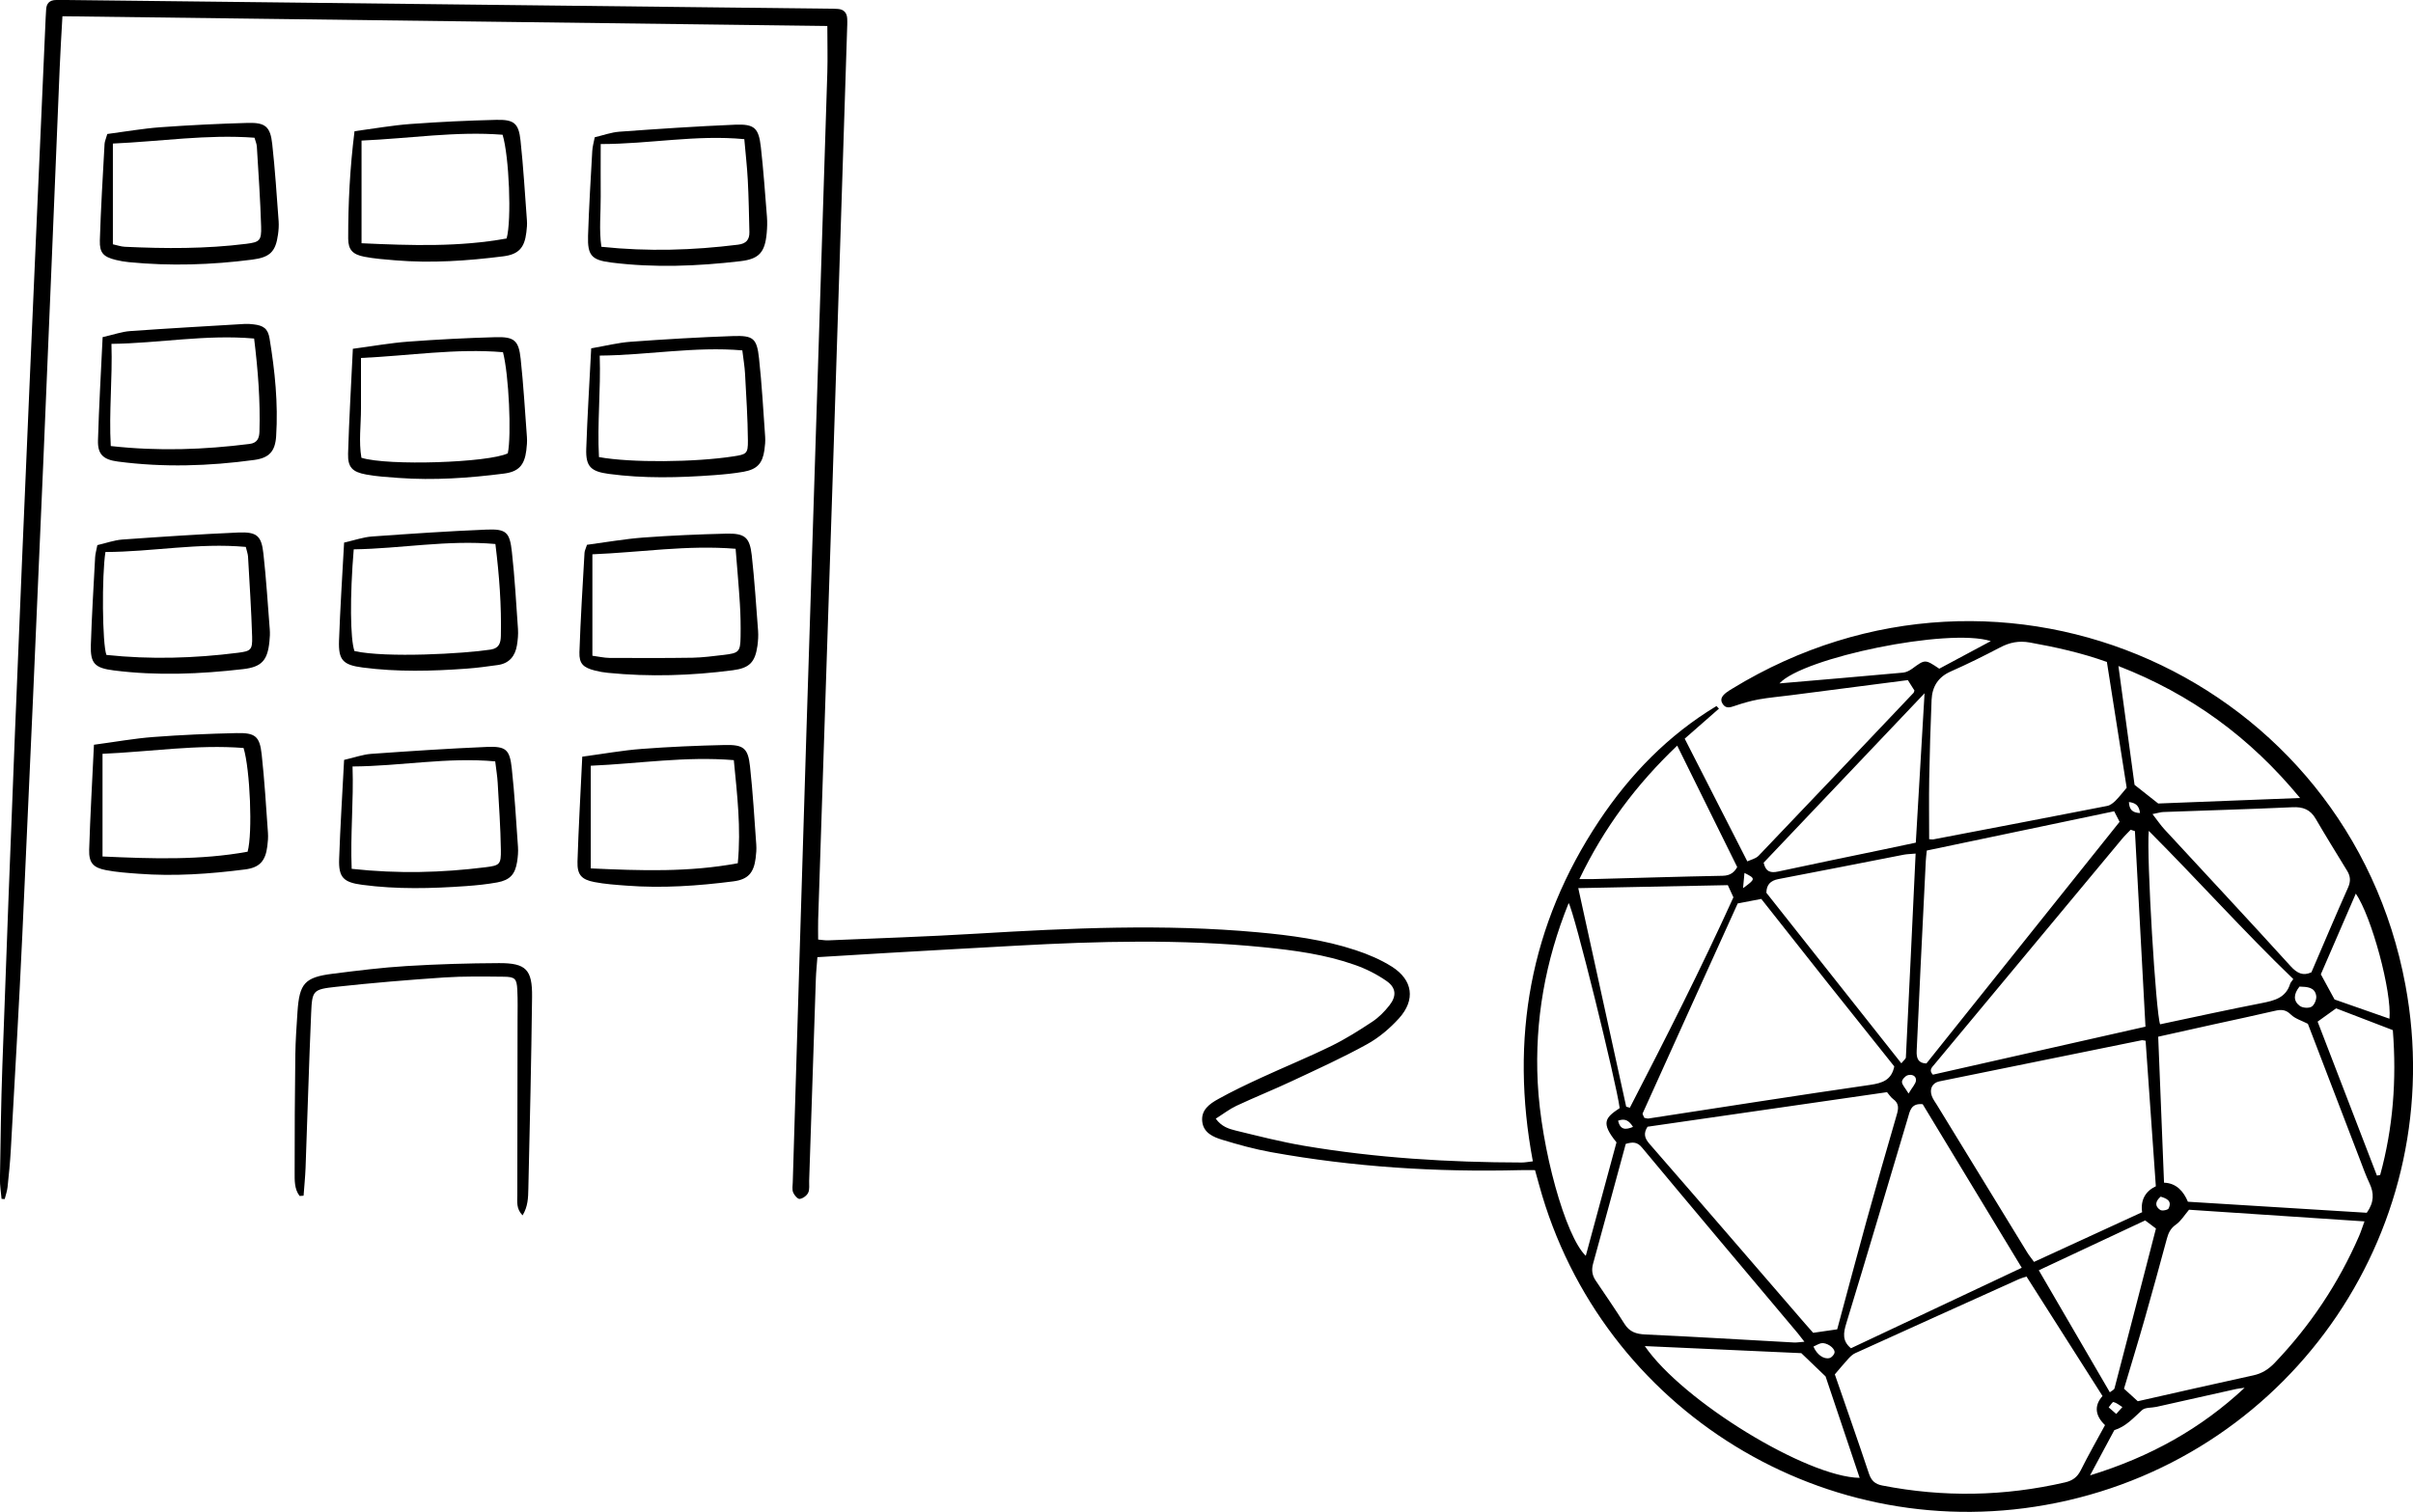 <?xml version="1.0" encoding="UTF-8"?>
<svg xmlns="http://www.w3.org/2000/svg" viewBox="0 0 388.84 243.72">
  <g id="Vrstva_1" data-name="Vrstva 1"/>
  <g id="Vrstva_2" data-name="Vrstva 2">
    <g id="Trilu_Obraz" data-name="Trilu Obraz">
      <g>
        <path d="M10.06,2.63c-.16,2.89-.33,5.58-.44,8.27-.88,21.17-1.73,42.35-2.64,63.52-1.09,25.41-2.21,50.81-3.38,76.21-.53,11.58-1.22,23.16-1.86,34.73-.11,1.99-.31,3.99-.52,5.97-.07,.66-.3,1.3-.46,1.95l-.51-.03c-.09-1.08-.28-2.16-.26-3.23,.1-6.08,.17-12.16,.39-18.23,.64-17.9,1.31-35.8,2.03-53.7,.74-18.46,1.52-36.91,2.32-55.37,.86-19.97,1.75-39.94,2.63-59.92,.02-.4,.06-.8,.07-1.2C7.46,.56,7.98,0,9.07,0c.56,0,1.12,0,1.68,0,40.94,.47,81.88,.93,122.82,1.4,.48,0,.96,0,1.44,.04,.95,.06,1.46,.61,1.51,1.53,.04,.64,0,1.28-.02,1.92-.78,24.38-1.56,48.76-2.35,73.14-.76,23.42-1.54,46.84-2.31,70.26-.03,1.01,0,2.03,0,3.16,.69,.06,1.15,.15,1.61,.13,7.98-.34,15.97-.6,23.94-1.08,15.1-.9,30.19-1.6,45.29-.22,5.34,.49,10.66,1.19,15.77,2.88,2.03,.67,4.06,1.53,5.86,2.67,3.37,2.15,3.82,5.34,1.13,8.32-1.48,1.63-3.26,3.14-5.18,4.19-3.91,2.16-7.99,4.01-12.04,5.91-2.96,1.39-6.01,2.61-8.98,4-1.12,.53-2.12,1.31-3.33,2.07,.94,1.3,2.12,1.65,3.22,1.92,3.65,.89,7.29,1.82,10.99,2.45,11.62,1.97,23.34,2.68,35.11,2.7,.53,0,1.07-.11,1.78-.19-3.72-19.79-.46-38.14,10.67-54.87,4.99-7.5,11.17-13.85,18.92-18.52l.4,.42c-1.8,1.58-3.61,3.16-5.52,4.84,3.36,6.59,6.65,13.04,10.09,19.78,.54-.26,1.36-.43,1.83-.92,8.34-8.72,16.65-17.49,24.96-26.25,.05-.05,.06-.14,.14-.37-.32-.51-.7-1.1-1.06-1.68-6.31,.82-12.56,1.63-18.81,2.43-1.74,.23-3.5,.37-5.23,.68-1.31,.24-2.61,.62-3.87,1.05-.75,.26-1.4,.46-1.91-.29-.54-.79-.07-1.35,.52-1.83,.31-.25,.66-.45,1-.66,43.87-26.82,99.32-1.53,108.48,47.78,7.18,38.65-17.86,75.64-56.22,83.46-36.93,7.53-73.37-14.85-83.36-51.18-.21-.77-.42-1.53-.68-2.45-.84,0-1.62-.02-2.41,0-13.47,.34-26.85-.5-40.12-2.9-2.66-.48-5.3-1.21-7.89-2-1.43-.44-2.98-1.1-3.2-2.89-.24-1.91,1.19-2.91,2.59-3.68,2.23-1.24,4.54-2.34,6.86-3.41,3.77-1.74,7.62-3.31,11.35-5.14,2.29-1.12,4.46-2.49,6.59-3.9,1.05-.69,1.98-1.64,2.76-2.63,1.19-1.51,1.1-2.85-.46-3.94-1.55-1.08-3.3-1.96-5.09-2.59-4.78-1.69-9.78-2.36-14.8-2.86-13.25-1.32-26.51-.97-39.78-.24-6.87,.37-13.73,.77-20.6,1.16-3.74,.21-7.48,.45-11.44,.69-.08,1.14-.21,2.31-.25,3.48-.37,10.87-.72,21.74-1.08,32.61-.02,.64,.1,1.36-.16,1.89-.23,.47-.86,.93-1.37,.99-.31,.04-.88-.61-1.05-1.05-.19-.49-.08-1.1-.06-1.66,.73-24.3,1.45-48.6,2.21-72.9,1.11-35.33,2.25-70.66,3.36-105.99,.07-2.37,0-4.75,0-7.47-41.02-.52-82.07-1.04-123.3-1.57ZM338.81,225.03c-4.18-6.57-8.19-12.88-12.25-19.26-.5,.17-.88,.26-1.22,.42-8.8,3.97-17.6,7.94-26.38,11.93-.4,.18-.76,.52-1.07,.85-.78,.86-1.52,1.75-2.22,2.57,1.83,5.3,3.71,10.64,5.5,16,.38,1.13,.97,1.68,2.13,1.91,9.86,1.93,19.68,1.76,29.47-.5,1.18-.27,1.96-.82,2.52-1.93,1.21-2.42,2.55-4.78,3.92-7.3-1.51-1.44-1.86-3.07-.39-4.71Zm13.74-31.32c9.77,.6,19.38,1.19,28.84,1.78,1.21-1.7,1.18-3.18,.44-4.75-.58-1.22-1.04-2.51-1.52-3.77-2.83-7.36-5.65-14.73-8.41-21.94-.98-.51-2.05-.81-2.74-1.49-.83-.83-1.58-.83-2.58-.6-3.26,.76-6.54,1.45-9.81,2.17-2.95,.65-5.9,1.31-8.99,2,.31,7.86,.62,15.58,.94,23.53,2.02,.07,3.16,1.43,3.85,3.08Zm-56.5,20.58c1.57-5.82,3.13-11.69,4.74-17.54,1.58-5.7,3.2-11.38,4.86-17.06,.3-1.02,.39-1.83-.58-2.53-.37-.27-.63-.69-.99-1.11-12.9,1.86-25.77,3.72-38.59,5.57-.68,1.07-.5,1.83,.33,2.78,8.35,9.58,16.64,19.22,24.95,28.84,.52,.6,1.04,1.18,1.41,1.6,1.36-.2,2.5-.37,3.86-.56Zm49.69-46.53c-.3-.04-.47-.11-.61-.08-10.87,2.2-21.74,4.41-32.61,6.63-1.13,.23-1.64,1.22-1.22,2.36,.19,.52,.54,.98,.83,1.45,4.83,7.9,9.67,15.81,14.51,23.71,.32,.53,.72,1.01,1.13,1.58,5.82-2.68,11.54-5.3,17.42-8.01-.29-2.01,.58-3.41,2.21-4.18-.56-7.92-1.1-15.71-1.65-23.47Zm-34.87-32.49c.22,.01,.47,.07,.69,.03,9.34-1.78,18.67-3.57,28-5.39,.48-.09,.96-.47,1.33-.83,.65-.66,1.22-1.4,1.81-2.1-1.05-6.71-2.12-13.48-3.19-20.28-4.11-1.47-8.22-2.38-12.4-3.13-1.78-.32-3.26-.02-4.8,.79-2.62,1.37-5.27,2.69-7.97,3.88-2.06,.91-2.99,2.48-3.08,4.59-.18,4.23-.3,8.47-.38,12.71-.06,3.18-.01,6.36-.01,9.74Zm41.88,59.73c-.76,.9-1.31,1.84-2.12,2.4-.89,.62-1.22,1.39-1.47,2.33-1.15,4.24-2.3,8.48-3.51,12.71-1.09,3.83-2.26,7.63-3.38,11.41,.82,.75,1.57,1.43,2.22,2.02,6.31-1.42,12.45-2.83,18.61-4.17,1.4-.3,2.46-.98,3.44-2,5.75-6.02,10.29-12.83,13.61-20.46,.31-.71,.53-1.44,.87-2.36-9.62-.64-18.93-1.26-28.28-1.88Zm-87.78-14.81c.34,.06,.5,.13,.65,.11,11.9-1.82,23.8-3.7,35.72-5.42,2.01-.29,3.47-.79,3.91-2.98-3.58-4.49-7.17-8.97-10.74-13.47-3.61-4.55-7.19-9.11-10.69-13.53-1.34,.26-2.42,.46-3.8,.73-5.06,11.17-10.2,22.49-15.31,33.82-.07,.15,.14,.42,.27,.75Zm75.72-49.42c-10.15,2.13-20.18,4.23-30.2,6.33-.07,.73-.14,1.2-.16,1.67-.29,5.82-.58,11.64-.86,17.46-.21,4.39-.39,8.77-.61,13.16-.06,1.22,.27,2.01,1.57,2.03,10.4-13.01,20.75-25.96,31.13-38.95-.33-.63-.61-1.18-.87-1.69Zm3.34,3.2l-.69-.22c-.47,.5-.97,.97-1.4,1.49-10.07,12.11-20.14,24.22-30.21,36.32-.41,.49-.95,.94-.26,1.67,11.37-2.57,22.77-5.15,34.26-7.74-.58-10.67-1.14-21.1-1.7-31.53Zm-82.05,50.42c-1.77,6.52-3.5,12.91-5.26,19.29-.28,1-.17,1.87,.41,2.73,1.56,2.32,3.15,4.61,4.64,6.98,.82,1.31,1.89,1.65,3.38,1.72,7.98,.36,15.95,.86,23.92,1.29,.48,.03,.97-.07,1.7-.12-.49-.63-.77-1.01-1.07-1.37-8.38-9.97-16.77-19.92-25.1-29.93-.8-.97-1.55-.9-2.63-.59Zm63.81,19.96c-5.45-9-10.73-17.73-15.96-26.36-1.9-.19-2.06,1.11-2.4,2.25-3.29,11.02-6.54,22.04-9.9,33.04-.49,1.59-.69,2.87,.74,4.05,9.06-4.27,18.15-8.55,27.52-12.97Zm-63.73-25.96l.58,.17c5.77-11.17,11.45-22.38,16.69-33.92l-.9-1.96c-8.07,.16-15.96,.32-24.1,.48,2.61,11.88,5.16,23.55,7.72,35.22Zm84.79-47.18c.86,1.1,1.36,1.86,1.98,2.52,6.76,7.33,13.58,14.61,20.28,22,1.07,1.18,2.02,1.61,3.36,1,1.98-4.61,3.9-9.16,5.91-13.67,.44-1,.39-1.81-.15-2.69-1.7-2.79-3.43-5.57-5.07-8.39-.87-1.5-2.05-1.94-3.74-1.86-6.93,.32-13.87,.51-20.81,.77-.38,.01-.76,.14-1.77,.34Zm-85.85,47.41c-.53-4.13-7.36-31.8-8.22-33.05-3.77,9.33-5.48,18.92-4.99,28.87,.52,10.65,4.47,24.88,7.75,27.99,1.66-6.14,3.3-12.22,4.95-18.29-2.6-3.19-1.78-3.99,.51-5.52Zm23.64-34.71c7.23,9.13,14.43,18.24,21.75,27.49,.38-.48,.71-.71,.73-.95,.54-10.9,1.05-21.8,1.57-32.86-.83,.08-1.37,.08-1.9,.18-6.73,1.31-13.46,2.65-20.2,3.93-1.32,.25-1.93,.94-1.95,2.21Zm84.9,13.9c-8.02-7.73-15.33-15.91-23.28-23.88-.38,4.2,1.15,29.48,1.83,31.18,5.45-1.15,10.9-2.35,16.39-3.42,2.02-.4,3.87-.84,4.56-3.1,.06-.21,.25-.38,.51-.77Zm-104.49,59.17c6.11,8.91,26.14,21.12,34.62,21.24-1.88-5.6-3.75-11.17-5.49-16.35-1.44-1.38-2.67-2.56-3.91-3.75-8.21-.37-16.57-.75-25.22-1.14Zm82.73-87.46c7.2-.28,14.74-.58,22.86-.89-8.1-9.81-17.56-16.71-29.27-21.27,.92,6.75,1.77,13.05,2.6,19.15,1.21,.96,2.32,1.83,3.81,3.01Zm-63.58,9.55c.34,1.48,1.14,1.68,2.36,1.41,5.61-1.21,11.23-2.36,16.85-3.53,1.77-.37,3.54-.75,5.31-1.12,.47-8.05,.93-15.84,1.41-24.08-8.89,9.37-17.44,18.37-25.94,27.32Zm-13.93-18.88c-6.59,6.28-11.78,13.21-15.76,21.51,1.03,0,1.65,.01,2.27,0,6.94-.18,13.88-.4,20.82-.53,1.35-.02,1.96-.71,2.34-1.41-3.27-6.61-6.4-12.96-9.67-19.57Zm75.42,76.53c-5.73,2.69-11.4,5.35-17.15,8.04,3.9,6.7,7.66,13.15,11.45,19.67,.29-.24,.69-.4,.75-.64,2.24-8.55,4.44-17.11,6.68-25.76l-1.73-1.3Zm37.33-7.22l.53-.1c2.08-7.6,2.67-15.32,2.04-23.35-3.35-1.28-6.66-2.56-9.14-3.51-1.34,.96-2.24,1.61-2.98,2.14,3.22,8.35,6.39,16.59,9.56,24.82Zm-3.39-45.47c-1.93,4.46-3.81,8.81-5.64,13.02,.75,1.38,1.46,2.68,2.21,4.06,2.84,1,5.82,2.04,8.85,3.1,.39-4.37-2.86-16.42-5.43-20.18Zm-17.91,79.67c-.46,.07-.93,.1-1.38,.2-4.29,.96-8.57,1.93-12.86,2.88-.78,.17-1.79,.06-2.3,.52-1.38,1.25-2.61,2.66-4.47,3.23-1.22,2.27-2.44,4.55-3.91,7.29,9.69-2.98,17.85-7.52,24.92-14.13Zm-40.92-120.36c-6.83-2.18-30.27,2.66-34.05,6.82,6.6-.57,13.28-1.13,19.94-1.74,.5-.05,1.03-.33,1.45-.63,2.08-1.53,2.07-1.54,4.36,0,2.7-1.45,5.41-2.9,8.31-4.45Zm49.75,55.69c-.97,1.22-1.02,2.31,.04,3.11,.45,.34,1.46,.41,1.91,.13,.46-.28,.84-1.21,.74-1.77-.24-1.41-1.48-1.42-2.69-1.47Zm-78.32,58.04c.56,1.31,1.69,2.1,2.62,1.83,.33-.09,.77-.59,.78-.92,.03-.74-1.32-1.62-2.15-1.46-.44,.09-.84,.36-1.25,.54Zm15.33-40.81c.6-1.02,1.15-1.55,1.19-2.11,.05-.78-.73-1.03-1.36-.82-.4,.13-.91,.71-.9,1.07,.02,.48,.5,.93,1.06,1.87Zm40.61,16.64c-.85,.74-.99,1.51-.07,2.13,.29,.2,1.24,.02,1.36-.24,.58-1.23-.31-1.6-1.29-1.9Zm-7.14,35.01c.43-.48,.71-.79,.98-1.1-.47-.29-.92-.68-1.43-.81-.17-.05-.51,.55-.78,.86l1.22,1.06Zm-60.15-84.74c2.05-1.5,2.05-1.55,.23-2.46-.07,.71-.12,1.32-.23,2.46Zm-17.73,38.48c-.62-.99-1.26-1.43-2.41-1,.36,1.48,1.18,1.51,2.41,1Zm81.7-50.59c-.15-1.23-.72-1.64-1.79-1.78,.07,1.17,.49,1.72,1.79,1.78Z"/>
        <path d="M48.27,192.77c-.85-1.12-.79-2.51-.79-3.8-.01-6.31,.03-12.63,.11-18.94,.03-2.32,.2-4.63,.35-6.95,.31-4.58,1.17-5.55,5.68-6.12,3.96-.5,7.94-1,11.92-1.24,4.94-.3,9.9-.45,14.86-.47,4.36-.02,5.39,1.03,5.34,5.44-.12,10.31-.36,20.62-.6,30.94-.03,1.39-.05,2.85-.93,4.28-1.05-1.06-.85-2.22-.85-3.27,0-9.35,.02-18.71,.04-28.06,0-1.68,.05-3.36-.04-5.04-.09-1.79-.37-2.08-2.19-2.1-3.2-.03-6.4-.09-9.59,.12-5.82,.39-11.64,.88-17.43,1.51-3.73,.41-3.85,.58-4.01,4.26-.36,8.31-.59,16.62-.9,24.93-.06,1.5-.21,2.99-.32,4.48l-.64,.04Z"/>
        <path d="M57.14,21.15c3.14-.42,6.04-.94,8.97-1.16,4.61-.34,9.23-.56,13.85-.67,2.88-.07,3.62,.55,3.92,3.34,.46,4.28,.71,8.58,1.03,12.87,.05,.63-.01,1.28-.09,1.91-.29,2.51-1.26,3.57-3.74,3.88-5.79,.73-11.59,1.13-17.42,.64-1.67-.14-3.34-.26-4.98-.58-1.85-.37-2.56-1.11-2.57-2.92-.01-5.66,.27-11.3,1.02-17.31Zm1.12,18.06c8.02,.37,15.77,.62,23.38-.77,.83-3,.4-13.27-.65-16.72-7.51-.59-14.99,.6-22.73,.94v16.56Z"/>
        <path d="M93.82,121.97c3.46-.46,6.51-1.02,9.59-1.25,4.45-.34,8.92-.53,13.38-.63,3.04-.07,3.75,.51,4.07,3.45,.46,4.2,.71,8.42,1.01,12.63,.05,.71-.01,1.44-.1,2.15-.3,2.4-1.25,3.45-3.6,3.75-5.7,.73-11.43,1.13-17.18,.69-1.75-.13-3.51-.25-5.22-.58-2.07-.4-2.77-1.18-2.71-3.29,.17-5.49,.49-10.98,.77-16.91Zm1.38,18.01c8.05,.37,15.79,.64,23.69-.83,.55-5.7-.11-11.11-.64-16.62-7.84-.65-15.32,.57-23.05,.9v16.56Z"/>
        <path d="M15.13,120.05c3.46-.46,6.51-1.02,9.59-1.25,4.45-.34,8.92-.53,13.38-.63,3.04-.07,3.75,.51,4.07,3.45,.46,4.2,.71,8.42,1.01,12.63,.05,.71-.01,1.44-.1,2.15-.3,2.4-1.25,3.45-3.6,3.75-5.7,.73-11.43,1.13-17.18,.69-1.75-.13-3.51-.25-5.22-.58-2.07-.4-2.77-1.18-2.71-3.3,.17-5.49,.49-10.98,.77-16.91Zm1.39,18.01c8.02,.37,15.76,.62,23.38-.77,.83-3,.4-13.26-.65-16.72-7.51-.59-14.99,.6-22.73,.94v16.56Z"/>
        <path d="M56.87,56.22c3.24-.43,6.06-.94,8.9-1.15,4.69-.35,9.39-.59,14.09-.72,3.01-.08,3.72,.52,4.04,3.48,.45,4.2,.7,8.42,1.01,12.63,.05,.71-.01,1.44-.1,2.15-.3,2.39-1.25,3.43-3.62,3.73-5.63,.72-11.27,1.11-16.95,.7-1.75-.13-3.51-.23-5.23-.55-2.25-.41-2.98-1.18-2.92-3.37,.16-5.49,.49-10.98,.77-16.9Zm24.17,.55c-7.58-.64-15.11,.58-22.87,.93,0,2.87,0,5.5,0,8.13,0,2.68-.38,5.38,.07,7.96,4.3,1.34,20.52,.79,23.59-.72,.61-2.94,.17-12.67-.78-16.31Z"/>
        <path d="M17.29,21.6c2.88-.38,5.71-.88,8.56-1.09,4.7-.34,9.41-.57,14.12-.7,2.8-.07,3.6,.62,3.9,3.42,.46,4.13,.72,8.28,1.03,12.42,.05,.71,0,1.44-.1,2.15-.38,2.78-1.3,3.68-4.15,4.05-6.6,.85-13.22,1.06-19.86,.41-.71-.07-1.43-.19-2.12-.36-1.98-.49-2.64-1.11-2.58-3.15,.16-5.19,.48-10.38,.76-15.56,.02-.39,.21-.77,.44-1.59Zm.9,17.78c.7,.15,1.3,.37,1.92,.4,6.54,.31,13.09,.34,19.6-.48,2.12-.27,2.44-.53,2.37-2.78-.13-4.3-.43-8.6-.69-12.9-.03-.45-.23-.89-.38-1.42-7.66-.57-15.15,.6-22.82,.94v16.24Z"/>
        <path d="M94.57,87.82c3.07-.41,6.06-.94,9.07-1.17,4.46-.33,8.94-.52,13.41-.63,2.98-.07,3.76,.59,4.09,3.49,.45,4.05,.71,8.12,1.02,12.18,.06,.79,0,1.6-.1,2.39-.38,2.69-1.3,3.61-3.97,3.96-6.68,.87-13.38,1.09-20.1,.42-.71-.07-1.43-.19-2.12-.37-1.87-.48-2.56-1.09-2.5-2.96,.18-5.35,.52-10.69,.82-16.03,.02-.31,.18-.61,.4-1.29Zm.89,1.52v16.36c1.01,.13,1.87,.34,2.73,.35,4.47,.02,8.94,.04,13.4-.03,1.67-.03,3.34-.26,5-.45,2.49-.29,2.71-.5,2.75-2.94,.03-1.75,0-3.51-.11-5.26-.18-2.94-.45-5.86-.69-8.91-7.83-.64-15.33,.58-23.08,.89Z"/>
        <path d="M55.46,87.46c1.71-.39,3.08-.88,4.49-.98,6.13-.44,12.27-.86,18.41-1.11,3.21-.13,3.78,.39,4.13,3.61,.46,4.13,.69,8.28,.98,12.42,.06,.87-.03,1.76-.17,2.63-.29,1.75-1.26,2.92-3.1,3.17-1.66,.23-3.32,.46-5,.58-5.59,.41-11.18,.55-16.75-.18-3.17-.41-3.93-1.19-3.82-4.32,.19-5.26,.53-10.51,.82-15.83Zm24.36,.23c-7.73-.69-15.27,.75-22.82,.86-.63,7.57-.57,14.48,.12,16.4,5.17,1.13,17.64,.42,21.95-.24,1.41-.22,1.61-1.13,1.64-2.21,.11-4.87-.25-9.71-.88-14.8Z"/>
        <path d="M95.27,56.15c2.31-.4,4.32-.91,6.36-1.06,5.5-.4,11-.73,16.5-.92,3.26-.11,3.83,.38,4.18,3.57,.46,4.21,.69,8.44,.99,12.66,.05,.71-.02,1.44-.12,2.15-.31,2.15-1.16,3.09-3.33,3.49-1.57,.28-3.17,.43-4.76,.55-5.67,.42-11.34,.56-16.99-.2-2.9-.39-3.72-1.2-3.63-4.01,.18-5.34,.52-10.67,.8-16.24Zm1.26,17.53c5.16,.94,15.51,.84,21.68-.12,2.08-.32,2.33-.42,2.31-2.55-.03-3.59-.27-7.18-.46-10.76-.06-1.18-.27-2.35-.44-3.77-7.68-.66-15.17,.77-22.98,.84,.19,5.53-.42,10.9-.12,16.36Z"/>
        <path d="M55.45,122.49c1.71-.39,3.01-.87,4.34-.97,6.21-.44,12.43-.86,18.65-1.12,3.1-.13,3.7,.42,4.03,3.46,.46,4.21,.7,8.43,1,12.66,.06,.79-.02,1.6-.14,2.39-.32,2.03-1.15,2.95-3.2,3.33-1.65,.3-3.32,.47-4.99,.59-5.59,.4-11.18,.54-16.75-.2-3.05-.4-3.84-1.19-3.74-4.15,.18-5.26,.52-10.52,.8-15.99Zm1.22,17.56c7.53,.82,14.53,.62,21.52-.25,2.34-.29,2.56-.43,2.52-2.85-.05-3.59-.31-7.17-.51-10.76-.06-1.1-.25-2.18-.4-3.46-7.73-.71-15.21,.77-22.99,.82,.19,5.56-.37,10.94-.14,16.51Z"/>
        <path d="M16.55,54.34c1.78-.4,3.09-.88,4.42-.97,6.13-.44,12.27-.78,18.41-1.15,.48-.03,.96,0,1.44,.06,1.64,.18,2.36,.69,2.62,2.29,.86,5.21,1.4,10.46,1.06,15.75-.16,2.43-1.12,3.49-3.52,3.82-7.31,1-14.65,1.23-21.99,.26-2.37-.31-3.26-1.18-3.2-3.41,.16-5.5,.48-10.99,.75-16.66Zm1.3,17.56c7.75,.86,15.06,.58,22.37-.34,1.26-.16,1.56-.95,1.59-1.98,.15-4.95-.23-9.86-.86-15.01-7.75-.69-15.28,.76-22.99,.86,.18,5.61-.42,10.93-.11,16.48Z"/>
        <path d="M95.83,22.13c1.36-.32,2.65-.8,3.97-.9,6.21-.45,12.43-.87,18.65-1.13,3.14-.13,3.81,.53,4.16,3.63,.42,3.73,.68,7.48,.98,11.22,.07,.87,.04,1.76-.04,2.63-.28,3.08-1.21,4.17-4.23,4.52-6.92,.81-13.86,1.09-20.8,.22-3.19-.4-3.86-1.13-3.76-4.33,.15-4.55,.42-9.1,.68-13.65,.04-.7,.24-1.4,.4-2.22Zm.97,1.1c0,3.03-.02,5.74,0,8.45,.02,2.68-.29,5.37,.11,8.1,7.55,.8,14.79,.56,22.03-.34,1.3-.16,1.85-.81,1.82-2.04-.07-2.79-.11-5.59-.26-8.38-.11-2.14-.36-4.26-.56-6.59-7.8-.74-15.29,.79-23.14,.79Z"/>
        <path d="M15.69,87.87c1.4-.32,2.69-.8,4.02-.9,6.21-.44,12.43-.86,18.65-1.13,3.05-.13,3.77,.51,4.09,3.43,.45,4.05,.7,8.12,1.02,12.18,.05,.63,.02,1.28-.05,1.92-.3,3.07-1.23,4.14-4.26,4.49-6.92,.8-13.86,1.09-20.8,.21-3.1-.39-3.82-1.12-3.72-4.13,.15-4.71,.44-9.42,.69-14.13,.03-.55,.2-1.1,.36-1.95Zm23.92,.29c-7.63-.7-15.11,.8-22.62,.82-.6,3.79-.51,14.85,.16,16.59,7.05,.75,14.14,.55,21.21-.35,2.06-.26,2.33-.47,2.27-2.58-.13-4.31-.42-8.61-.66-12.92-.03-.46-.21-.91-.36-1.56Z"/>
      </g>
    </g>
  </g>
</svg>